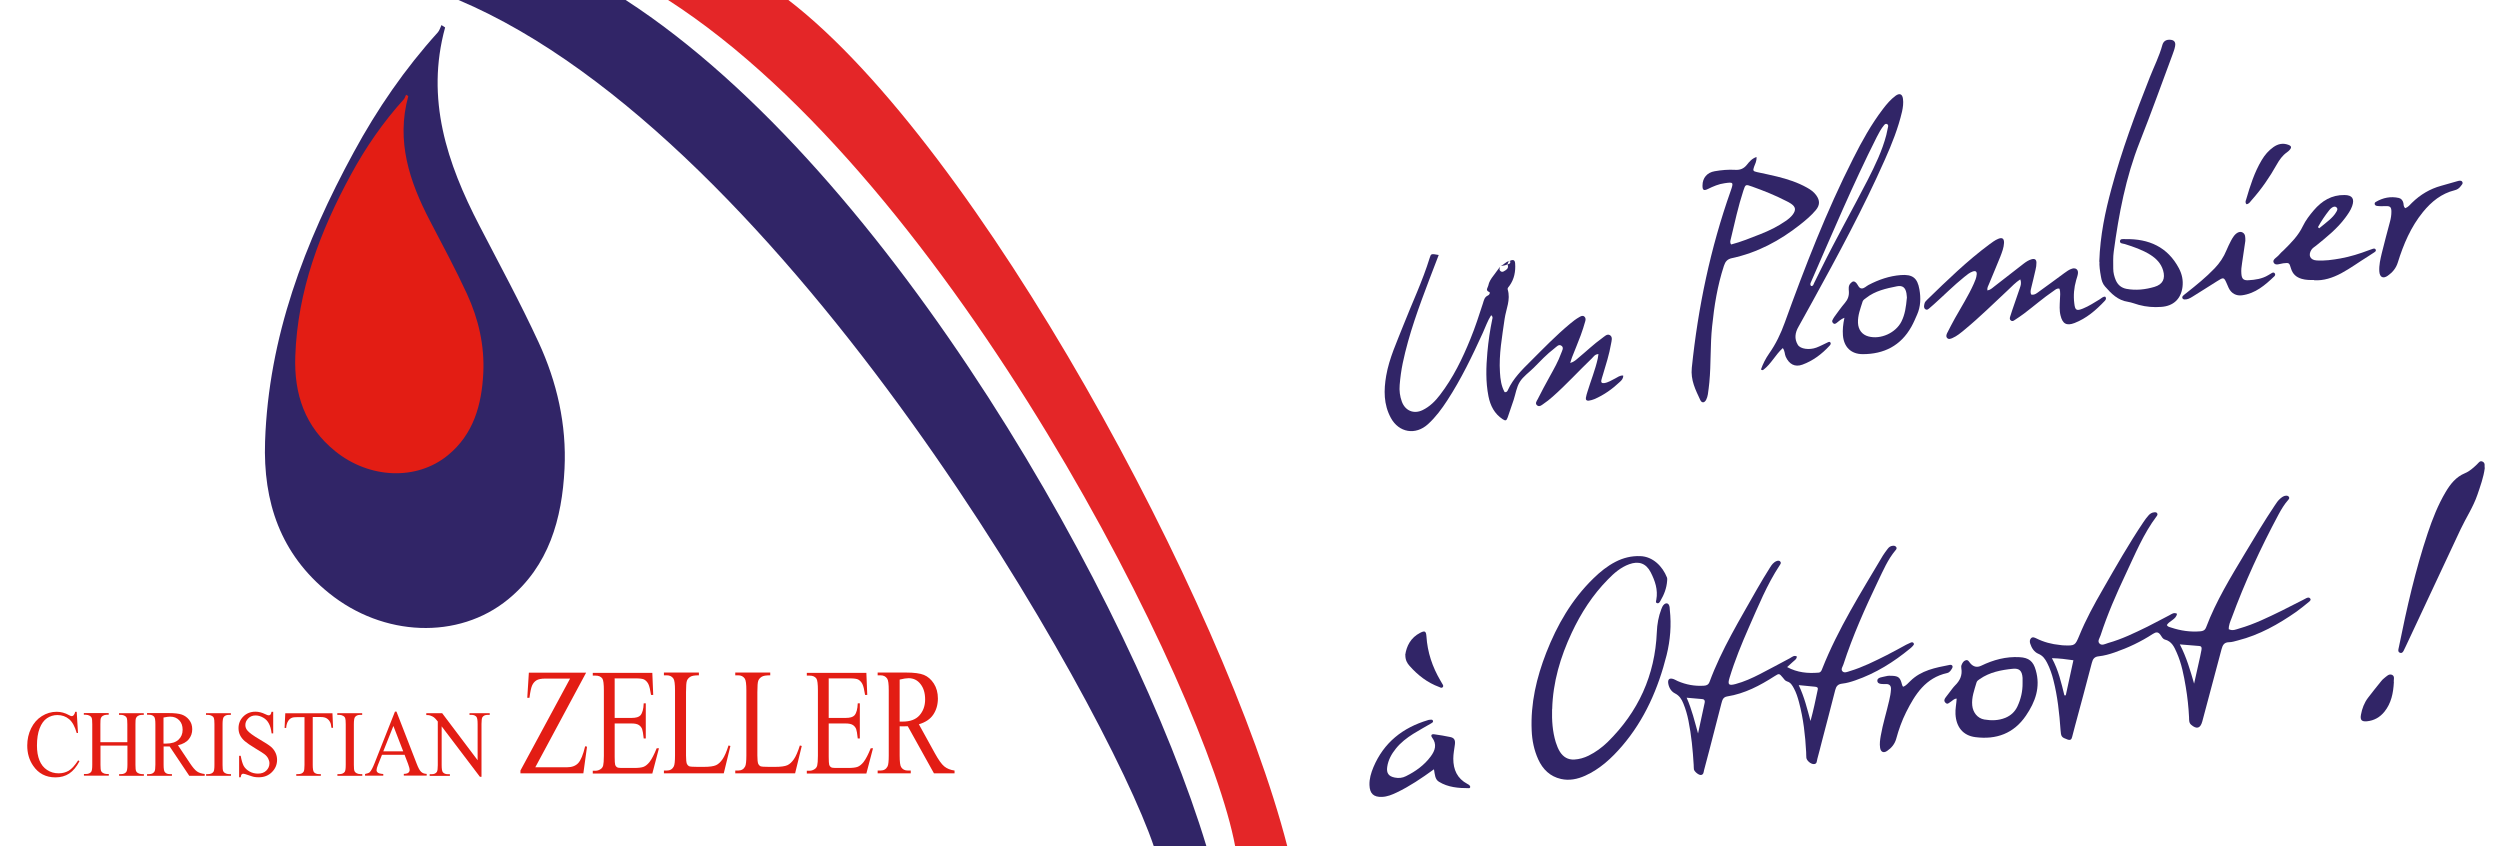 <?xml version="1.0" encoding="UTF-8"?>
<svg id="Calque_1" data-name="Calque 1" xmlns="http://www.w3.org/2000/svg" viewBox="0 0 252.29 85.41">
  <defs>
    <style>
      .cls-1 {
        fill: #e31d14;
      }

      .cls-2 {
        fill: #312567;
      }

      .cls-3 {
        fill: #e42628;
      }
    </style>
  </defs>
  <g>
    <path class="cls-2" d="m44.92,2.77c-1.98,7.22.19,13.69,3.45,19.98,2.03,3.92,4.14,7.8,5.99,11.81,1.85,4.01,2.83,8.3,2.61,12.74-.25,5.06-1.57,9.8-5.69,13.18-5.03,4.12-12.62,3.78-18.07-.62-4.91-3.95-6.67-9.2-6.46-15.32.36-10.54,3.99-20.07,8.95-29.18,2.36-4.35,5.15-8.41,8.48-12.09.18-.2.25-.49.37-.74.12.08.25.16.37.24Z"/>
    <path class="cls-1" d="m41.2,9.71c-1.24,4.53.12,8.6,2.17,12.54,1.28,2.46,2.6,4.9,3.76,7.42,1.16,2.52,1.78,5.21,1.64,8-.16,3.18-.98,6.15-3.57,8.27-3.16,2.59-7.92,2.37-11.35-.39-3.08-2.48-4.19-5.77-4.05-9.62.23-6.62,2.51-12.6,5.62-18.32,1.48-2.73,3.24-5.28,5.33-7.59.11-.12.15-.31.23-.46.08.05.16.1.23.15Z"/>
  </g>
  <g>
    <path class="cls-1" d="m7.74,71.82l.13,2.15h-.13c-.18-.64-.43-1.11-.76-1.39s-.73-.42-1.19-.42c-.39,0-.74.11-1.05.32s-.56.55-.74,1.02-.27,1.05-.27,1.74c0,.57.08,1.07.25,1.49s.42.74.77.97.73.34,1.17.34c.38,0,.71-.09,1.01-.26s.61-.52.96-1.05l.13.09c-.29.56-.64.98-1.03,1.24-.39.26-.86.39-1.39.39-.97,0-1.72-.39-2.25-1.17-.4-.58-.6-1.26-.6-2.04,0-.63.13-1.21.39-1.74s.62-.94,1.08-1.23c.46-.29.96-.44,1.5-.44.42,0,.84.11,1.25.34.12.07.21.1.26.1.08,0,.15-.03.2-.09.07-.08.13-.2.16-.35h.15Z"/>
    <path class="cls-1" d="m10.13,74.9h2.72v-1.81c0-.32-.02-.54-.06-.64-.03-.08-.09-.14-.18-.2-.12-.07-.25-.11-.39-.11h-.21v-.17h2.5v.17h-.21c-.14,0-.27.04-.39.11-.09.05-.15.13-.19.23s-.05.31-.05.62v4.08c0,.32.02.53.06.63.03.08.09.14.18.2.13.07.26.11.4.11h.21v.17h-2.5v-.17h.21c.24,0,.41-.08.52-.23.07-.1.11-.34.11-.72v-1.93h-2.72v1.93c0,.32.02.53.06.63.03.08.09.14.18.2.12.07.25.11.39.11h.21v.17h-2.51v-.17h.21c.24,0,.42-.08.53-.23.07-.1.1-.34.1-.72v-4.08c0-.32-.02-.54-.06-.64-.03-.08-.09-.14-.18-.2-.13-.07-.26-.11-.4-.11h-.21v-.17h2.51v.17h-.21c-.14,0-.27.04-.39.11-.09.05-.15.13-.19.23s-.05.31-.05.62v1.81Z"/>
    <path class="cls-1" d="m20.66,78.29h-1.56l-1.98-2.96c-.15,0-.27,0-.36,0-.04,0-.08,0-.12,0s-.09,0-.13,0v1.84c0,.4.04.65.12.74.11.14.27.21.49.21h.23v.17h-2.51v-.17h.22c.25,0,.42-.09.53-.26.06-.1.09-.33.09-.69v-4.09c0-.4-.04-.65-.12-.74-.11-.14-.28-.21-.5-.21h-.22v-.17h2.13c.62,0,1.08.05,1.37.15s.55.28.75.54c.21.26.31.58.31.94,0,.39-.12.73-.35,1.01-.23.29-.6.49-1.09.61l1.21,1.81c.28.42.51.69.71.83s.46.22.78.26v.17Zm-4.15-3.25c.05,0,.1,0,.14,0,.04,0,.07,0,.1,0,.56,0,.98-.13,1.26-.39.28-.26.42-.59.42-1s-.11-.72-.34-.96-.53-.37-.91-.37c-.17,0-.39.03-.68.09v2.63Z"/>
    <path class="cls-1" d="m23.31,78.12v.17h-2.51v-.17h.21c.24,0,.42-.08.53-.23.07-.1.1-.34.1-.72v-4.09c0-.32-.02-.53-.06-.63-.03-.08-.09-.14-.18-.2-.13-.07-.26-.11-.4-.11h-.21v-.17h2.51v.17h-.21c-.24,0-.41.08-.52.23-.07.1-.11.34-.11.72v4.09c0,.32.02.53.06.63.03.08.09.14.18.2.12.07.25.11.39.11h.21Z"/>
    <path class="cls-1" d="m27.57,71.82v2.19h-.16c-.05-.42-.14-.75-.28-1-.13-.25-.32-.45-.57-.59s-.5-.22-.77-.22c-.3,0-.55.1-.74.3-.2.2-.29.42-.29.67,0,.19.06.37.19.53.18.23.6.54,1.27.93.55.32.92.56,1.12.73s.35.37.46.6c.11.23.16.47.16.72,0,.48-.17.89-.52,1.24s-.79.52-1.33.52c-.17,0-.33-.01-.48-.04-.09-.02-.27-.07-.55-.17s-.46-.15-.53-.15-.13.02-.17.07-.07.14-.09.29h-.16v-2.17h.16c.08.45.18.79.3,1.02.13.23.32.41.58.56.26.15.55.22.86.22.36,0,.64-.1.85-.31s.31-.45.31-.73c0-.16-.04-.31-.12-.47-.08-.16-.2-.31-.37-.44-.11-.09-.42-.29-.92-.59-.5-.3-.86-.55-1.07-.73-.21-.18-.37-.38-.48-.6s-.16-.46-.16-.72c0-.45.16-.85.48-1.17s.73-.49,1.23-.49c.31,0,.64.08.99.25.16.08.27.12.34.12.07,0,.14-.02.18-.07s.09-.15.11-.29h.16Z"/>
    <path class="cls-1" d="m33.55,71.97l.06,1.48h-.16c-.03-.26-.07-.45-.13-.56-.09-.18-.21-.31-.36-.4s-.34-.13-.58-.13h-.82v4.83c0,.39.04.63.12.73.11.13.28.2.5.2h.2v.17h-2.48v-.17h.21c.25,0,.42-.08.53-.24.06-.1.09-.33.09-.68v-4.83h-.7c-.27,0-.47.02-.58.07-.15.06-.28.17-.38.34-.11.17-.17.4-.19.68h-.16l.07-1.48h4.77Z"/>
    <path class="cls-1" d="m36.56,78.12v.17h-2.51v-.17h.21c.24,0,.42-.08.53-.23.07-.1.1-.34.1-.72v-4.09c0-.32-.02-.53-.06-.63-.03-.08-.09-.14-.18-.2-.13-.07-.26-.11-.4-.11h-.21v-.17h2.51v.17h-.21c-.24,0-.41.08-.52.23-.07.1-.11.34-.11.72v4.09c0,.32.02.53.06.63.03.08.09.14.18.2.12.07.25.11.39.11h.21Z"/>
    <path class="cls-1" d="m40.81,76.17h-2.26l-.4,1c-.1.25-.15.43-.15.55,0,.1.04.18.13.25.08.07.27.12.55.14v.17h-1.84v-.17c.24-.05.4-.11.47-.18.15-.15.31-.45.49-.91l2.06-5.21h.15l2.04,5.26c.16.42.31.7.45.82.13.13.32.2.56.21v.17h-2.31v-.17c.23-.01.39-.05.47-.13.08-.07.12-.16.12-.26,0-.14-.06-.35-.17-.65l-.35-.91Zm-.12-.35l-.99-2.56-1.02,2.56h2.01Z"/>
    <path class="cls-1" d="m43.03,71.97h1.59l3.58,4.75v-3.65c0-.39-.04-.63-.12-.73-.11-.13-.27-.2-.5-.2h-.2v-.17h2.04v.17h-.21c-.25,0-.42.08-.53.24-.06.1-.09.33-.09.68v5.33h-.16l-3.86-5.09v3.9c0,.39.04.63.12.73.11.13.28.2.5.2h.21v.17h-2.04v-.17h.2c.25,0,.43-.08.53-.24.06-.1.09-.33.09-.68v-4.4c-.17-.21-.3-.36-.39-.42-.09-.07-.22-.13-.39-.19-.08-.03-.21-.04-.38-.04v-.17Z"/>
  </g>
  <g>
    <path class="cls-1" d="m59.15,67.88l-5.13,9.55h3.2c.49,0,.87-.14,1.13-.42.26-.28.5-.85.7-1.7l.19.04-.37,2.69h-6.35v-.28l5.01-9.28h-2.5c-.41,0-.71.06-.9.18-.19.12-.33.29-.43.51s-.19.64-.27,1.25h-.22l.16-2.54h5.77Z"/>
    <path class="cls-1" d="m62.03,68.43v4.02h1.71c.44,0,.74-.09.89-.26.2-.23.31-.63.33-1.21h.21v3.54h-.21c-.05-.49-.11-.81-.16-.95-.07-.17-.18-.31-.34-.41s-.4-.15-.72-.15h-1.71v3.35c0,.45.02.72.05.82.03.1.08.17.16.23s.22.09.44.09h1.32c.44,0,.76-.04.96-.12.2-.08.39-.24.58-.47.24-.31.48-.78.73-1.4h.23l-.67,2.55h-6.01v-.28h.28c.18,0,.36-.06.52-.17.12-.08.21-.2.25-.36s.07-.49.07-.98v-6.6c0-.64-.05-1.04-.15-1.19-.14-.2-.37-.3-.69-.3h-.28v-.28h6.01l.09,2.23h-.22c-.08-.53-.17-.9-.27-1.1-.1-.2-.24-.35-.43-.46-.15-.07-.42-.11-.81-.11h-2.14Z"/>
    <path class="cls-1" d="m73.52,75.23l.19.05-.67,2.76h-6.04v-.28h.29c.33,0,.57-.14.71-.42.08-.16.12-.53.12-1.11v-6.56c0-.63-.05-1.03-.16-1.19-.15-.22-.37-.33-.67-.33h-.29v-.28h3.53v.28c-.41,0-.7.04-.87.15s-.28.24-.34.4c-.06.16-.09.54-.09,1.15v6.39c0,.41.03.7.09.85.05.1.12.18.21.23.1.05.4.07.9.07h.57c.6,0,1.02-.06,1.26-.17s.46-.32.66-.61c.2-.29.4-.75.6-1.38Z"/>
    <path class="cls-1" d="m80.72,75.23l.19.05-.67,2.76h-6.04v-.28h.29c.33,0,.57-.14.71-.42.08-.16.12-.53.12-1.11v-6.56c0-.63-.05-1.03-.16-1.19-.15-.22-.37-.33-.67-.33h-.29v-.28h3.53v.28c-.41,0-.7.04-.87.15s-.28.24-.34.4c-.06.16-.09.54-.09,1.15v6.39c0,.41.03.7.09.85.05.1.12.18.21.23.1.05.4.07.9.07h.57c.6,0,1.02-.06,1.26-.17s.46-.32.66-.61c.2-.29.4-.75.6-1.38Z"/>
    <path class="cls-1" d="m83.63,68.43v4.02h1.71c.44,0,.74-.09.89-.26.2-.23.31-.63.33-1.21h.21v3.54h-.21c-.05-.49-.11-.81-.16-.95-.07-.17-.18-.31-.34-.41s-.4-.15-.72-.15h-1.71v3.35c0,.45.02.72.05.82.03.1.08.17.16.23s.22.09.44.09h1.32c.44,0,.76-.04.96-.12.2-.08.39-.24.58-.47.24-.31.48-.78.73-1.4h.23l-.67,2.55h-6.01v-.28h.28c.18,0,.36-.06.52-.17.12-.08.21-.2.25-.36s.07-.49.07-.98v-6.6c0-.64-.05-1.04-.15-1.19-.14-.2-.37-.3-.69-.3h-.28v-.28h6.01l.09,2.23h-.22c-.08-.53-.17-.9-.27-1.1-.1-.2-.24-.35-.43-.46-.15-.07-.42-.11-.81-.11h-2.14Z"/>
    <path class="cls-1" d="m96.33,78.04h-2.08l-2.64-4.75c-.2,0-.35.01-.48.01-.05,0-.1,0-.16,0-.06,0-.12,0-.18-.01v2.95c0,.64.05,1.04.16,1.19.15.22.36.33.66.33h.3v.28h-3.34v-.28h.29c.33,0,.57-.14.71-.42.08-.15.12-.52.12-1.1v-6.57c0-.64-.05-1.04-.16-1.19-.15-.22-.37-.33-.67-.33h-.29v-.28h2.84c.83,0,1.44.08,1.83.24s.73.45,1,.87.41.93.41,1.51c0,.62-.16,1.17-.47,1.63s-.8.78-1.45.97l1.61,2.92c.37.67.68,1.11.95,1.33.27.22.61.36,1.04.42v.28Zm-5.54-5.22c.07,0,.14,0,.19,0,.05,0,.1,0,.13,0,.74,0,1.31-.21,1.68-.63s.57-.95.57-1.6-.15-1.15-.46-1.55-.71-.6-1.21-.6c-.22,0-.52.05-.9.14v4.23Z"/>
  </g>
  <path class="cls-2" d="m121.75,85.41C114.41,61.1,89.95,17.39,63.14,0h-16.87c33.1,13.98,65.35,71.11,70.17,85.41h5.3Z"/>
  <path class="cls-3" d="m129.91,85.41C123.59,60.82,98.67,14.68,79.56,0h-12.14c28.64,18.43,54.33,69.75,57.23,85.41h5.27Z"/>
  <g>
    <path class="cls-2" d="m224.93,63.5c.38.19.72.02,1.06-.08,1.5-.43,2.9-1.12,4.29-1.8.71-.35,1.41-.71,2.11-1.07.13-.07.25-.14.38-.2.14-.06.29-.08.38.07.08.13-.04.23-.12.3-.43.35-.85.7-1.3,1.02-1.81,1.26-3.72,2.34-5.89,2.89-.3.08-.61.18-.91.18-.48.01-.63.29-.74.7-.64,2.43-1.29,4.85-1.94,7.28-.19.72-.57.84-1.14.34-.22-.2-.19-.48-.2-.74-.05-1.03-.16-2.05-.33-3.06-.2-1.18-.42-2.36-.91-3.46-.25-.57-.5-1.15-1.2-1.33-.21-.06-.32-.28-.44-.46-.23-.33-.44-.32-.77-.11-1.21.79-2.5,1.4-3.86,1.87-.52.18-1.05.33-1.6.39-.43.04-.6.26-.7.66-.55,2.13-1.13,4.25-1.7,6.37-.1.37-.2.74-.29,1.11-.06.26-.18.36-.46.26-.62-.22-.66-.29-.71-.97-.12-1.69-.3-3.38-.72-5.03-.15-.6-.35-1.19-.64-1.75-.2-.38-.42-.71-.87-.9-.42-.17-.69-.58-.83-1.03-.06-.19-.06-.39.08-.54.16-.17.36-.07.53.01.76.38,1.56.59,2.4.67.14.02.28.04.43.04,1.07.04,1.1,0,1.51-.98.66-1.62,1.5-3.15,2.37-4.66,1.32-2.3,2.63-4.61,4.11-6.81.16-.24.33-.47.52-.68.14-.16.33-.28.56-.3.12-.01.24-.02.31.11.05.1.01.19-.05.27-1.35,1.79-2.19,3.86-3.14,5.87-.95,2.01-1.84,4.05-2.53,6.17-.08.26-.34.57-.12.81.24.26.59.05.88-.04,1.39-.39,2.68-1.02,3.97-1.65.75-.37,1.48-.78,2.23-1.16.23-.12.44-.31.76-.14-.11.58-.75.69-1.03,1.13.09.2.29.21.46.27.94.31,1.9.45,2.9.37.27-.02.48-.09.6-.4,1-2.65,2.48-5.06,3.93-7.48.97-1.62,1.94-3.24,2.99-4.81.17-.26.34-.52.58-.72.17-.14.34-.27.57-.28.12,0,.24.02.3.15.05.1,0,.18-.07.26-.4.45-.71.97-.99,1.49-1.81,3.38-3.41,6.85-4.73,10.44-.14.37-.32.75-.29,1.17Zm-3.51,5.49c.15-.69.31-1.38.46-2.06.1-.44.2-.88.28-1.32.03-.19.06-.4-.23-.42-.61-.05-1.22-.1-1.95-.16.68,1.31,1.05,2.62,1.44,3.96Zm-12.18-2.36c-.74-.11-1.41-.19-2.17-.21.67,1.23.95,2.5,1.26,3.75.05,0,.09,0,.14,0,.25-1.15.5-2.3.77-3.54Z"/>
    <path class="cls-2" d="m152.24,26.38c.43-.22.63-.19.66.19.06.81-.08,1.59-.57,2.27-.09.12-.22.23-.18.37.32,1.04-.17,1.99-.31,2.97-.25,1.8-.59,3.58-.47,5.41.04.69.13,1.37.47,1.98.22.04.29-.11.34-.23.53-1.15,1.41-2.02,2.29-2.89,1.29-1.29,2.55-2.59,3.95-3.76.31-.26.63-.51.99-.71.15-.08.31-.17.47-.04.15.12.15.31.1.47-.14.48-.28.96-.46,1.43-.28.74-.58,1.47-.87,2.2-.07.17-.11.35-.19.59.4-.11.61-.34.84-.53.79-.65,1.53-1.37,2.37-1.97.25-.17.51-.49.81-.3.29.19.15.57.1.87-.18,1.06-.51,2.09-.82,3.12-.05.18-.12.36-.16.55-.05.22.06.32.28.29.41-.05.75-.29,1.12-.47.25-.12.47-.33.81-.29.01.3-.16.47-.32.62-.77.73-1.62,1.34-2.6,1.76-.17.07-.36.12-.55.15-.21.03-.33-.07-.3-.28.03-.21.1-.42.16-.62.34-1.12.79-2.21,1.04-3.35.03-.13.04-.27.07-.45-.35.01-.49.26-.66.43-1.33,1.27-2.57,2.64-3.95,3.86-.3.27-.62.52-.96.75-.18.13-.41.33-.64.12-.2-.19-.03-.41.07-.59.39-.77.79-1.53,1.21-2.28.43-.78.87-1.54,1.17-2.38.08-.23.29-.54.05-.73-.29-.24-.52.09-.74.25-.76.58-1.42,1.28-2.09,1.96-.47.47-1.06.87-1.4,1.42-.33.53-.42,1.21-.62,1.82-.2.59-.4,1.18-.6,1.76-.12.34-.22.37-.51.18-.83-.55-1.24-1.36-1.43-2.31-.29-1.47-.24-2.95-.11-4.43.1-1.12.26-2.23.49-3.33.03-.12.09-.28-.11-.42-.36.56-.57,1.19-.84,1.78-1.07,2.34-2.18,4.66-3.59,6.82-.56.86-1.17,1.69-1.94,2.39-1.26,1.15-2.94.86-3.75-.63-.74-1.36-.72-2.81-.47-4.26.31-1.78,1.08-3.41,1.73-5.08.89-2.27,1.94-4.47,2.66-6.81.13-.43.15-.43.91-.29-.32.83-.63,1.64-.94,2.45-1.05,2.77-2.08,5.55-2.69,8.46-.15.73-.25,1.46-.31,2.2-.05.58.02,1.15.22,1.69.34.92,1.2,1.28,2.08.86.73-.35,1.29-.91,1.77-1.54,1.32-1.72,2.26-3.65,3.07-5.65.48-1.17.87-2.38,1.26-3.58.1-.32.15-.65.52-.81.13-.05.25-.29.12-.34-.43-.18-.14-.44-.1-.64.07-.38.28-.7.52-1.01.23-.3.46-.61.68-.92-.08.19-.11.39.1.5.17.09.31-.05.45-.13.24-.15.3-.35.19-.61l-.02.03c.13-.04.28-.06.31-.22.02-.13-.09-.12-.19-.11Z"/>
    <path class="cls-2" d="m181.33,66.24c0,.28-.24.4-.41.56-.17.16-.34.31-.57.52,1.04.56,2.09.65,3.17.56.23-.02.3-.2.37-.39,1.6-4.04,3.92-7.7,6.12-11.42.15-.25.33-.47.5-.7.12-.16.28-.27.48-.29.15-.02.29,0,.38.14.07.13-.01.23-.09.32-.78.93-1.24,2.04-1.76,3.11-1.31,2.74-2.55,5.51-3.49,8.4-.07.22-.28.48-.11.68.19.23.51.07.74,0,1.31-.39,2.53-1.01,3.75-1.62.66-.33,1.31-.7,1.96-1.05.15-.08.3-.15.45-.21.11-.05.24-.06.31.08.05.1-.03.18-.09.25-.08.09-.16.17-.26.25-1.67,1.38-3.49,2.52-5.55,3.23-.43.15-.87.28-1.32.33-.44.05-.61.26-.71.66-.44,1.74-.9,3.47-1.35,5.2-.15.58-.29,1.16-.45,1.73-.06.21-.02.53-.36.53-.32,0-.72-.36-.75-.64-.02-.19-.01-.38-.02-.57-.09-1.7-.28-3.38-.72-5.03-.13-.49-.28-.97-.52-1.41-.16-.29-.32-.59-.68-.69-.2-.06-.3-.22-.42-.37-.38-.45-.38-.46-.85-.16-1.48.95-3.01,1.76-4.77,2.04-.44.07-.5.38-.59.7-.4,1.55-.8,3.1-1.2,4.65-.18.69-.37,1.39-.55,2.08-.05.2-.04.46-.31.5-.23.03-.69-.35-.72-.58-.02-.14-.01-.29-.02-.43-.09-1.5-.23-3-.53-4.48-.12-.59-.28-1.16-.51-1.72-.17-.42-.39-.79-.84-1.02-.37-.18-.6-.55-.68-.96-.09-.47.11-.64.55-.48.13.05.26.13.39.19.85.37,1.73.53,2.66.47.27-.02.45-.1.55-.36,1.22-3.31,3.07-6.31,4.79-9.37.42-.75.88-1.48,1.33-2.21.16-.26.35-.52.66-.64.14-.05.29-.07.39.08.08.12,0,.22-.07.33-1.3,1.97-2.17,4.14-3.12,6.28-.73,1.66-1.42,3.34-1.95,5.09-.21.69-.1.82.61.63.86-.23,1.67-.6,2.45-1,1.02-.52,2.03-1.08,3.04-1.61.22-.12.42-.34.72-.15Zm.19,2.9c.58,1.22.86,2.42,1.19,3.62.29-1.06.51-2.11.73-3.17.05-.24-.11-.27-.29-.29-.5-.04-.99-.1-1.63-.16Zm-10.16,4.88c.22-1.04.45-2.07.67-3.11.04-.2-.02-.34-.23-.36-.5-.05-1.01-.09-1.59-.14.54,1.22.81,2.41,1.15,3.61Z"/>
    <path class="cls-2" d="m156.63,71.57c-.03,1.13.04,2.24.37,3.33.11.34.24.68.43.98.34.52.8.8,1.44.77.51-.03.99-.17,1.44-.39.71-.35,1.35-.82,1.92-1.37,3.1-3.05,4.79-6.74,4.97-11.1.03-.8.17-1.57.45-2.31.07-.18.14-.36.29-.49.2-.17.42-.13.51.13.05.13.05.28.06.42.17,1.54.05,3.06-.32,4.56-.85,3.38-2.21,6.52-4.5,9.19-1.05,1.22-2.22,2.31-3.72,2.99-.78.35-1.6.52-2.44.33-1.11-.25-1.84-.97-2.3-1.98-.42-.93-.62-1.91-.66-2.92-.12-2.73.49-5.32,1.47-7.84,1.1-2.81,2.58-5.38,4.77-7.51.67-.65,1.39-1.24,2.23-1.67.78-.4,1.6-.6,2.48-.57,1.29.04,2.26,1.04,2.7,2.15.04.1.03.24.02.35-.05.73-.31,1.4-.68,2.02-.07.12-.15.28-.32.23-.2-.05-.11-.22-.09-.36.18-1-.13-1.9-.57-2.76-.47-.91-1.21-1.16-2.17-.81-.85.31-1.52.89-2.14,1.53-1.55,1.57-2.72,3.39-3.65,5.37-1.15,2.45-1.91,5-1.98,7.73Z"/>
    <path class="cls-2" d="m177.26,15.84c.03.44-.15.71-.25,1-.13.38-.1.44.31.53.67.15,1.36.28,2.03.45,1.05.26,2.07.59,3.01,1.12.36.2.69.43.93.77.38.53.37,1-.05,1.5-.46.55-1.01,1.01-1.58,1.46-2.05,1.62-4.31,2.83-6.88,3.38-.47.1-.67.35-.81.78-.65,1.99-.98,4.03-1.19,6.11-.2,1.88-.1,3.77-.28,5.65-.04.4-.09.81-.15,1.21-.03.19-.09.38-.17.54-.17.33-.44.35-.59.04-.48-1.03-.99-2.01-.86-3.26.63-6.11,1.88-12.08,3.93-17.87.3-.86.27-.89-.62-.76-.6.08-1.15.32-1.68.58-.42.21-.56.12-.55-.35,0-.76.46-1.31,1.23-1.44.68-.12,1.38-.18,2.07-.14.49.03.86-.11,1.18-.51.24-.3.5-.63.98-.79Zm-2.55,8.83c1-.26,1.97-.66,2.94-1.04.89-.35,1.75-.77,2.54-1.32.28-.19.54-.4.74-.67.33-.46.28-.76-.18-1.08-.16-.11-.33-.2-.5-.28-1.1-.57-2.26-1.03-3.43-1.45-.67-.24-.67-.24-.89.42-.52,1.59-.87,3.22-1.26,4.85-.04.18-.13.37.04.58Z"/>
    <path class="cls-2" d="m179.92,35.12c-.76.68-1.18,1.61-1.97,2.2-.05.04-.13.06-.24-.04.2-.56.47-1.1.82-1.6.68-.96,1.18-2.01,1.58-3.12,2.04-5.64,4.2-11.23,6.92-16.59.87-1.73,1.81-3.42,2.99-4.97.38-.5.78-.97,1.28-1.34.4-.29.68-.17.74.31.06.43,0,.86-.09,1.28-.39,1.68-1.03,3.28-1.73,4.85-2.18,4.92-4.74,9.65-7.33,14.36-.46.84-.92,1.68-1.39,2.51-.35.6-.44,1.22-.07,1.83.26.43,1.17.54,1.87.28.38-.14.74-.34,1.11-.51.11-.05.23-.13.31,0,.08.12-.01.23-.09.32-.77.84-1.67,1.52-2.74,1.91-.76.28-1.34-.05-1.68-.8-.12-.26-.07-.57-.3-.88Zm2.83-6.26c.24.04.26-.17.33-.31.25-.49.48-.99.73-1.48,1.48-3,3.13-5.91,4.66-8.89.75-1.47,1.47-2.95,1.89-4.56.07-.28.12-.56.18-.84.02-.1,0-.2-.09-.25-.13-.08-.23,0-.31.09-.31.37-.53.79-.75,1.22-2.4,4.76-4.46,9.67-6.6,14.55-.06.15-.17.3-.03.46Z"/>
    <path class="cls-2" d="m211.85,26.42c.09-2.69.6-5.05,1.23-7.38,1.03-3.84,2.41-7.55,3.87-11.24.43-1.09.96-2.13,1.27-3.27.09-.32.32-.52.69-.52.47-.01.68.21.59.66-.05.28-.15.55-.25.82-1.1,2.95-2.16,5.92-3.32,8.85-1.41,3.56-2.11,7.28-2.62,11.05-.08.57-.05,1.15-.05,1.72,0,.41.1.8.26,1.18.21.47.56.76,1.07.86.96.18,1.91.07,2.83-.2.84-.25,1.12-.82.87-1.67-.21-.7-.69-1.19-1.29-1.57-.8-.5-1.68-.8-2.57-1.08-.18-.06-.52-.03-.49-.31.03-.26.35-.18.55-.19,2.36-.04,4.25.78,5.4,2.95.31.59.44,1.21.36,1.87-.15,1.21-.91,1.93-2.13,2.02-.77.06-1.53,0-2.27-.2-.37-.1-.73-.25-1.1-.31-1.03-.15-1.69-.83-2.32-1.55-.25-.28-.35-.62-.41-.98-.11-.59-.18-1.18-.15-1.52Z"/>
    <path class="cls-2" d="m203.88,28.19c-.5.33-.85.71-1.23,1.07-1.45,1.35-2.86,2.75-4.39,4.01-.39.32-.77.65-1.24.85-.17.07-.38.16-.53-.02-.13-.15-.06-.33,0-.47.26-.51.52-1.02.8-1.52.64-1.15,1.35-2.25,1.89-3.46.14-.31.27-.61.3-.95.03-.3-.11-.4-.4-.3-.32.11-.58.33-.84.54-1.08.87-2.06,1.86-3.09,2.78-.13.11-.25.22-.38.33-.14.12-.29.3-.49.14-.17-.14-.11-.35-.07-.54.03-.17.16-.29.28-.41,2.01-1.95,4.01-3.9,6.26-5.57.29-.21.57-.43.91-.57.4-.16.59-.03.58.41-.02.48-.2.93-.37,1.38-.37.93-.77,1.85-1.15,2.78-.08.19-.2.37-.16.64.28-.04.47-.22.67-.38,1-.78,2-1.56,3-2.33.25-.19.51-.36.81-.44.31-.08.47.04.47.35,0,.24-.03.48-.09.71-.13.61-.29,1.21-.43,1.81-.05.23-.13.46,0,.7.35.07.59-.17.83-.34.84-.6,1.66-1.21,2.49-1.82.25-.18.5-.37.8-.46.36-.11.63.09.59.47-.02.23-.12.46-.18.69-.22.77-.29,1.55-.19,2.34.08.71.22.79.87.53.6-.24,1.14-.6,1.69-.93.18-.11.33-.29.56-.27.15.17.06.32-.06.44-.88.93-1.83,1.75-3.04,2.22-.81.31-1.21.07-1.41-.77-.13-.52-.08-1.05-.06-1.57.01-.38.08-.76-.05-1.13-.27-.06-.42.12-.59.23-1.03.7-1.97,1.52-2.96,2.27-.32.24-.66.47-1,.69-.1.07-.21.12-.33.04-.15-.1-.14-.24-.1-.38.07-.23.14-.46.22-.68.25-.75.51-1.49.77-2.24.08-.25.18-.49.04-.86Z"/>
    <path class="cls-2" d="m250.75,47.26c-.12.91-.44,1.79-.74,2.67-.42,1.23-1.14,2.31-1.69,3.47-1.84,3.91-3.67,7.82-5.5,11.74-.08.17-.17.34-.25.52-.08.16-.19.29-.39.21-.16-.06-.17-.22-.14-.36.01-.09.04-.19.06-.28.78-3.86,1.65-7.7,2.9-11.44.48-1.43,1.03-2.83,1.8-4.13.48-.81,1.04-1.53,1.96-1.91.46-.19.84-.54,1.21-.89.16-.15.3-.43.59-.26.27.15.14.43.19.67Z"/>
    <path class="cls-2" d="m197.47,70.5c-.3,0-.44.23-.64.34-.16.09-.29.29-.5.08-.2-.2-.1-.39.04-.57.13-.17.26-.34.39-.51.18-.23.34-.47.54-.67.49-.48.75-1.03.63-1.73-.02-.11-.02-.25.03-.35.08-.2.2-.4.42-.46.23-.07.33.15.44.29q.48.57,1.12.26c1.22-.59,2.5-.94,3.87-.86.93.05,1.38.41,1.63,1.31.5,1.71-.04,3.2-.99,4.59-1.23,1.81-3,2.44-5.1,2.17-1.26-.16-1.94-1.03-2.01-2.32-.03-.52.09-1.04.12-1.56Zm6.64-1.59c0-.17.01-.34,0-.5-.05-.7-.31-.99-.99-.92-1.17.12-2.32.34-3.32,1.03-.14.1-.29.18-.34.36-.22.76-.51,1.5-.43,2.31.07.71.53,1.3,1.22,1.42.71.12,1.43.11,2.12-.17.55-.23.96-.6,1.22-1.15.35-.75.53-1.53.52-2.36Z"/>
    <path class="cls-2" d="m233.55,28.26c-.47,0-.87,0-1.27-.12-.55-.16-.91-.48-1.08-1.04-.18-.61-.19-.59-.78-.53-.34.04-.81.29-.98-.09-.13-.3.35-.51.55-.76.13-.17.3-.31.46-.46.75-.74,1.49-1.48,1.95-2.45.28-.58.68-1.1,1.1-1.59.81-.95,1.8-1.56,3.1-1.54.78.01,1.03.37.77,1.12-.15.43-.42.8-.69,1.17-.82,1.11-1.89,1.96-2.95,2.82-.17.13-.36.24-.48.43-.34.54-.11,1.02.52,1.06.82.06,1.62-.06,2.42-.2.99-.18,1.95-.48,2.89-.84.11-.04.22-.08.34-.12.12-.04.25-.07.32.05.08.14-.03.22-.13.29-.22.15-.44.29-.66.43-.89.55-1.74,1.18-2.67,1.68-.88.47-1.8.77-2.75.71Zm.37-5.34s.08.08.12.12c.33-.27.67-.53.99-.81.29-.25.56-.52.75-.86.08-.14.17-.31,0-.45-.16-.13-.32-.05-.46.04-.1.07-.18.15-.26.25-.43.54-.81,1.11-1.14,1.71Z"/>
    <path class="cls-2" d="m186.13,32.07c-.39.14-.57.37-.8.53-.1.07-.21.13-.32.03-.09-.08-.15-.2-.09-.32.06-.13.14-.25.22-.37.34-.46.67-.94,1.04-1.37.3-.35.43-.72.4-1.17-.02-.28-.06-.57.17-.81.21-.23.37-.26.59-.02.17.19.24.52.53.54.26.01.46-.23.69-.35,1.03-.54,2.1-.91,3.26-1,1.18-.09,1.68.28,1.88,1.45.15.86.13,1.71-.23,2.53-.18.41-.36.84-.58,1.23-1.07,1.92-2.77,2.77-4.91,2.77-1.19,0-1.91-.73-2-1.91-.04-.55.01-1.09.15-1.75Zm6.31-1.98c-.01-.12-.02-.32-.05-.5-.1-.56-.38-.81-.95-.7-1.1.22-2.21.46-3.12,1.18-.13.1-.29.19-.35.35-.22.71-.5,1.4-.47,2.16.03.71.42,1.2,1.05,1.37,1.24.34,2.77-.36,3.34-1.51.36-.72.46-1.5.54-2.36Z"/>
    <path class="cls-2" d="m144.7,77.64c-1.26.91-2.44,1.71-3.74,2.33-.48.23-.96.43-1.5.45-.84.03-1.23-.33-1.26-1.19-.02-.64.16-1.23.4-1.81,1.05-2.49,2.96-3.99,5.51-4.75.05-.01.09-.03.14-.03.13,0,.3-.08.36.11.04.15-.11.2-.2.26-.6.35-1.21.68-1.8,1.05-.65.41-1.26.88-1.74,1.48-.44.54-.78,1.15-.88,1.86-.09.63.15.95.77,1.07.39.08.77.04,1.12-.14.97-.48,1.85-1.11,2.5-1.99.44-.59.66-1.22.14-1.91-.16-.22-.06-.37.21-.33.54.08,1.09.16,1.63.28.39.08.52.3.46.76-.06.47-.16.94-.16,1.42,0,1.11.39,2,1.42,2.55.08.04.17.09.23.16.1.11.07.27-.07.27-1.05,0-2.11-.08-3.03-.65-.4-.24-.41-.73-.5-1.25Z"/>
    <path class="cls-2" d="m242.73,21.01c.3-.11.48-.35.68-.55.84-.82,1.81-1.4,2.94-1.71.55-.15,1.1-.32,1.65-.47.16-.04.36-.1.47.05.14.2-.07.34-.17.49-.15.2-.34.32-.59.38-1.33.33-2.34,1.15-3.19,2.19-1.23,1.51-1.97,3.26-2.54,5.09-.18.59-.54,1.01-1.01,1.34-.48.34-.82.16-.86-.43-.04-.63.11-1.24.25-1.84.26-1.07.55-2.13.83-3.19.09-.33.14-.66.14-.99,0-.47-.12-.59-.6-.57-.29.01-.57.02-.86-.02-.1-.02-.19-.06-.22-.16-.03-.1.01-.19.1-.24.73-.43,1.51-.59,2.34-.4.24.06.39.25.45.51.04.16-.01.34.18.51Z"/>
    <path class="cls-2" d="m192.09,69.3c.27-.12.47-.36.69-.57,1.1-1.09,2.54-1.35,3.97-1.63.25-.05.37.13.25.34-.12.2-.24.42-.5.48-2.18.48-3.23,2.14-4.14,3.95-.43.86-.75,1.76-1,2.68-.15.54-.48.93-.92,1.23-.36.25-.65.11-.71-.33-.06-.4,0-.81.07-1.21.21-1.2.58-2.36.85-3.55.09-.37.16-.75.18-1.13.02-.32-.12-.54-.51-.53-.34,0-.87.05-.87-.34,0-.35.55-.36.88-.45.2-.06.43-.05.64-.04.62.03.8.2.96.84.02.07.04.14.07.2,0,.02.04.03.09.06Z"/>
    <path class="cls-2" d="m226.59,24.31c-.1.68-.21,1.46-.33,2.24-.06.36-.1.71-.07,1.07.04.52.2.69.72.66.69-.04,1.38-.14,1.99-.51.12-.07.25-.15.37-.22.09-.05.18-.07.26,0,.11.11.08.23,0,.32-.94.9-1.92,1.75-3.27,1.93-.58.08-1.08-.18-1.35-.74-.06-.13-.12-.26-.17-.39-.31-.72-.33-.72-1.02-.28-.83.52-1.65,1.05-2.48,1.56-.24.15-.5.29-.8.27-.2-.02-.28-.21-.15-.36.11-.12.26-.21.39-.32.97-.77,1.94-1.55,2.8-2.45.52-.54.93-1.15,1.21-1.84.13-.33.3-.65.46-.97.09-.17.19-.34.3-.48.28-.35.6-.48.86-.34.3.17.28.47.28.86Z"/>
    <path class="cls-2" d="m141.81,66.1c.13-.9.55-1.75,1.51-2.24.47-.24.59-.17.63.35.1,1.61.6,3.09,1.41,4.47.06.1.12.2.18.31.07.12.18.25.03.38-.11.09-.23,0-.33-.04-1.2-.44-2.17-1.2-3-2.14-.24-.27-.42-.58-.42-1.09Z"/>
    <path class="cls-2" d="m241.58,68.85c-.06,1.09-.26,2.11-.95,2.97-.46.57-1.05.9-1.77.97-.54.05-.7-.14-.6-.67.11-.61.33-1.2.71-1.7.43-.57.88-1.12,1.33-1.68.09-.11.19-.22.3-.3.24-.18.49-.49.81-.33.3.15.12.51.17.76Z"/>
    <path class="cls-2" d="m226.71,20.61c-.16-.16-.09-.33-.04-.47.4-1.37.83-2.74,1.57-3.98.31-.52.69-.97,1.19-1.32.46-.32.95-.43,1.49-.23.33.12.36.27.14.52-.08.09-.17.17-.27.24-.46.32-.77.77-1.04,1.25-.71,1.27-1.54,2.47-2.51,3.56-.15.17-.27.4-.53.43Z"/>
    <path class="cls-2" d="m152.13,26.68c-.21.1-.44.14-.67.16.29-.13.49-.4.8-.49-.05.12-.1.24-.15.36l.02-.03Z"/>
  </g>
</svg>